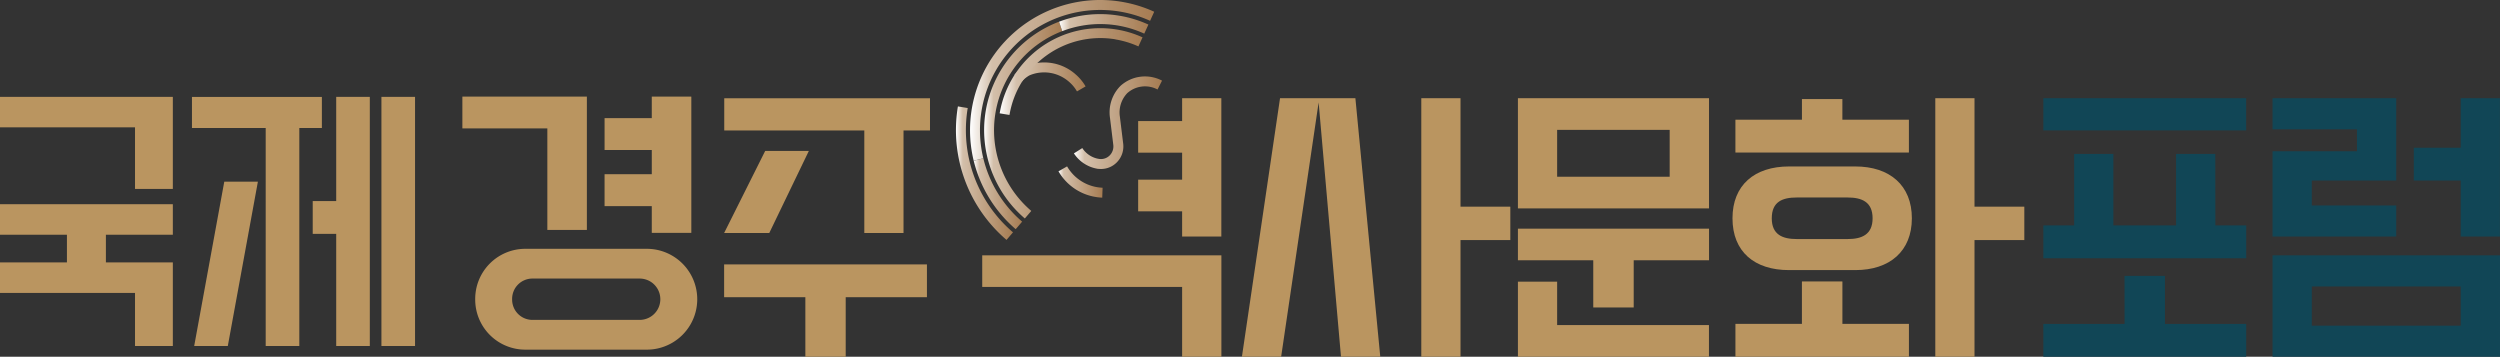 <svg xmlns="http://www.w3.org/2000/svg" xmlns:xlink="http://www.w3.org/1999/xlink" width="178.499" height="25.47" viewBox="0 0 178.499 25.47">
  <rect x="0" y="0" width="178.499" height="25.47" fill="#333333" stroke="none"/>
  <defs>
    <linearGradient id="linear-gradient" y1="0.5" x2="1" y2="0.5" gradientUnits="objectBoundingBox">
      <stop offset="0" stop-color="#fff"/>
      <stop offset="0.12" stop-color="#d3bfaa"/>
      <stop offset="1" stop-color="#a67c52"/>
    </linearGradient>
    <linearGradient id="linear-gradient-2" x1="0" y1="0.5" x2="1" y2="0.5" xlink:href="#linear-gradient"/>
    <linearGradient id="linear-gradient-3" x1="0" y1="0.5" x2="1" y2="0.5" xlink:href="#linear-gradient"/>
    <linearGradient id="linear-gradient-4" x1="0" y1="0.5" x2="1" y2="0.5" xlink:href="#linear-gradient"/>
    <linearGradient id="linear-gradient-5" x1="0" y1="0.5" x2="1" y2="0.5" xlink:href="#linear-gradient"/>
    <linearGradient id="linear-gradient-6" x1="0" y1="0.5" x2="1" y2="0.5" xlink:href="#linear-gradient"/>
    <linearGradient id="linear-gradient-7" x1="0" y1="0.5" x2="1" y2="0.5" xlink:href="#linear-gradient"/>
    <linearGradient id="linear-gradient-8" x1="0" y1="0.5" x2="1" y2="0.5" xlink:href="#linear-gradient"/>
    <linearGradient id="linear-gradient-9" x1="0" y1="0.499" x2="1" y2="0.499" xlink:href="#linear-gradient"/>
  </defs>
  <g id="_03._심플_로고_컬러" data-name="03. 심플 로고_컬러" transform="translate(-290.86 -392.731)">
    <path id="패스_18731" data-name="패스 18731" d="M556.277,462.449a3.576,3.576,0,0,1,3.6-3.6h8.653a3.6,3.6,0,1,1,0,7.2h-8.653A3.576,3.576,0,0,1,556.277,462.449Zm7.973-14.469V457.5h-2.823v-7.247H555.36V447.98Zm-5.337,14.469a1.449,1.449,0,0,0,1.475,1.475h7.631a1.475,1.475,0,1,0,0-2.951h-7.631A1.449,1.449,0,0,0,558.913,462.449Zm9.971-14.469h2.823v9.733h-2.823V455.8h-3.371V453.52h3.371v-1.727h-3.371v-2.275h3.371Z" transform="translate(-231.487 -48.353)" fill="#ba9560"/>
    <path id="패스_18732" data-name="패스 18732" d="M719.792,451.221h-1.883v7.324h-2.8v-7.324h-10v-2.3h14.69v2.3ZM705.1,458.545l2.931-5.86h3.118l-2.826,5.86Zm5.8,4.583h-5.8v-2.344h14.481v2.344h-5.8v4.249H710.9v-4.249Z" transform="translate(-362.538 -49.176)" fill="#ba9560"/>
    <path id="패스_18733" data-name="패스 18733" d="M1159.2,456.788V448.92h13.644v7.868Zm13.645,1.444v2.26h-5.378v3.369h-2.888v-3.369H1159.2v-2.26Zm-13.645,3.787h2.8v3.1h10.84v2.26H1159.2Zm2.8-7.491h8.035v-3.349H1162Z" transform="translate(-759.961 -49.176)" fill="#ba9560"/>
    <path id="패스_18734" data-name="패스 18734" d="M1281.94,457.483c0-2.365,1.57-3.7,4.039-3.7h4.729c2.47,0,4.039,1.358,4.039,3.7s-1.57,3.7-4.039,3.7h-4.729C1283.509,461.185,1281.94,459.87,1281.94,457.483Zm4.96,7.54V462.01h2.888v3.013h4.75v2.344H1282.15v-2.344Zm-2.156-7.54c0,1.172.774,1.483,1.779,1.483h3.641c1,0,1.779-.312,1.779-1.483s-.774-1.484-1.779-1.484h-3.641C1285.518,456,1284.745,456.29,1284.745,457.483Zm11.676-8.573h2.8v7.743h3.557v2.385h-3.557v8.329h-2.8Z" transform="translate(-867.381 -49.167)" fill="#ba9560"/>
    <path id="패스_18735" data-name="패스 18735" d="M867.022,467.367v-4.98H852.75v-2.26h17.076v7.24h-2.8Zm2.8-18.457v9.878h-2.8v-1.8h-3.139v-2.26h3.139V452.8h-3.139v-2.26h3.139V448.91Z" transform="translate(-491.759 -49.167)" fill="#ba9560"/>
    <path id="패스_18736" data-name="패스 18736" d="M1001.31,467.367l2.721-18.457h2.8l-2.721,18.457Zm7.073,0-1.623-18.457h2.651l1.776,18.457Zm5.734-18.457h2.8v7.743h3.557v2.385h-3.557v8.329h-2.8Z" transform="translate(-621.777 -49.167)" fill="#ba9560"/>
    <path id="패스_18737" data-name="패스 18737" d="M1459.77,448.91h14.481v2.3H1459.77Zm12.284,9.083h2.2v2.344H1459.77v-2.344h2.2v-5.106h2.8v5.106h4.478v-5.106h2.8Zm-6.488,3.6h2.888v3.432h5.8v2.344H1459.77v-2.344h5.8Z" transform="translate(-1023.016 -49.167)" fill="#114656"/>
    <path id="패스_18738" data-name="패스 18738" d="M1590.89,458.788V452.7h6.027v-1.57h-6.027V448.91h8.83v5.88h-6.027v1.779h6.027v2.218h-8.83Zm16.239,8.58H1590.89v-7.24h16.239Zm-13.435-2.218h10.63v-2.8h-10.63Zm10.63-16.239h2.8v9.878h-2.8v-4h-3.349v-2.344h3.349Z" transform="translate(-1137.771 -49.167)" fill="#114656"/>
    <g id="그룹_51744" data-name="그룹 51744" transform="translate(359.113 392.731)">
      <path id="패스_18739" data-name="패스 18739" d="M907.088,442.371a.869.869,0,0,0,.7-.263.908.908,0,0,0,.251-.746l-.233-1.906a2.686,2.686,0,0,1,.74-2.3,2.61,2.61,0,0,1,2.973-.381l-.321.633a1.9,1.9,0,0,0-2.164.263,2,2,0,0,0-.525,1.679l.237,1.923a1.616,1.616,0,0,1-.446,1.327,1.574,1.574,0,0,1-1.277.477l-.029,0c-.049,0-.1-.011-.142-.02a2.493,2.493,0,0,1-1.625-1.088l.6-.379a1.732,1.732,0,0,0,1.242.781l.02,0Z" transform="translate(-896.803 -431.018)" fill="url(#linear-gradient)"/>
      <path id="패스_18740" data-name="패스 18740" d="M899.01,490.1a3.76,3.76,0,0,1-2.64-1.828l.615-.354a3.053,3.053,0,0,0,2.535,1.524l-.025.709A3.579,3.579,0,0,1,899.01,490.1Z" transform="translate(-889.048 -476.039)" fill="url(#linear-gradient-2)"/>
      <path id="패스_18741" data-name="패스 18741" d="M875.653,430.385a2.6,2.6,0,0,0-.54-.66,2.69,2.69,0,0,0-2.837-.489,1.927,1.927,0,0,0-.549.443l-.537-.464a2.625,2.625,0,0,1,.754-.605,3.379,3.379,0,0,1,3.637.582,3.3,3.3,0,0,1,.688.839l-.614.356Z" transform="translate(-867.011 -423.861)" fill="url(#linear-gradient-3)"/>
      <path id="패스_18742" data-name="패스 18742" d="M870.979,409.656a6.619,6.619,0,0,1,1.641.5l.294-.647a7.282,7.282,0,0,0-10.2,5.424l.7.117a6.581,6.581,0,0,1,7.569-5.4Z" transform="translate(-859.59 -406.842)" fill="url(#linear-gradient-4)"/>
      <path id="패스_18743" data-name="패스 18743" d="M841.323,463.123l.462-.54a9.6,9.6,0,0,1-3.233-8.875l-.7-.117a10.307,10.307,0,0,0,3.472,9.533Z" transform="translate(-837.71 -445.994)" fill="url(#linear-gradient-5)"/>
      <path id="패스_18744" data-name="패스 18744" d="M850.869,488.334l.461-.539a8.644,8.644,0,0,1-2.773-4.524l-.686.177a9.357,9.357,0,0,0,3,4.886Z" transform="translate(-846.602 -471.97)" fill="url(#linear-gradient-6)"/>
      <path id="패스_18745" data-name="패스 18745" d="M856.607,392.859a9.293,9.293,0,0,0-10.57,11.349l.687-.177a8.582,8.582,0,0,1,11.908-9.814l.295-.647a9.3,9.3,0,0,0-2.32-.71Z" transform="translate(-844.769 -392.731)" fill="url(#linear-gradient-7)"/>
      <path id="패스_18746" data-name="패스 18746" d="M853.948,411.52a8.3,8.3,0,0,0,2.793,7.67l.461-.539a7.574,7.574,0,0,1,2.209-12.837l-.225-.674a8.292,8.292,0,0,0-5.238,6.379Z" transform="translate(-851.821 -403.591)" fill="url(#linear-gradient-8)"/>
      <path id="패스_18747" data-name="패스 18747" d="M901.036,400.921a8.238,8.238,0,0,0-4.306.428l.225.674a7.557,7.557,0,0,1,5.856.177l.295-.647A8.255,8.255,0,0,0,901.036,400.921Z" transform="translate(-889.364 -399.799)" fill="url(#linear-gradient-9)"/>
    </g>
    <path id="패스_18748" data-name="패스 18748" d="M1321.68,556.883V553.87h2.887" transform="translate(-902.161 -141.027)" fill="#ba9560"/>
    <path id="패스_18749" data-name="패스 18749" d="M1288.37,450.874V449.4h2.887v1.474h4.75v2.344H1283.62v-2.344Z" transform="translate(-868.852 -49.596)" fill="#ba9560"/>
    <path id="패스_18750" data-name="패스 18750" d="M300.5,454.734v-4.4H290.86V448.16H303.2v6.574Zm0,11.213v-3.791H290.86v-2.178h4.779V458H290.86v-2.178H303.2V458h-4.779v1.976H303.2v5.969Z" transform="translate(0 -48.511)" fill="#ba9560"/>
    <path id="패스_18751" data-name="패스 18751" d="M400.829,465.947l2.149-11.736h2.4l-2.149,11.736Zm5.106,0V450.379H400.67v-2.218h9.276v2.218h-1.611v15.568Zm7.434,0h-2.4v-8.005h-1.677V455.6h1.677v-7.441h2.4Zm.829-17.787h2.4v17.786h-2.4Z" transform="translate(-96.104 -48.511)" fill="#ba9560"/>
  </g>
</svg>
